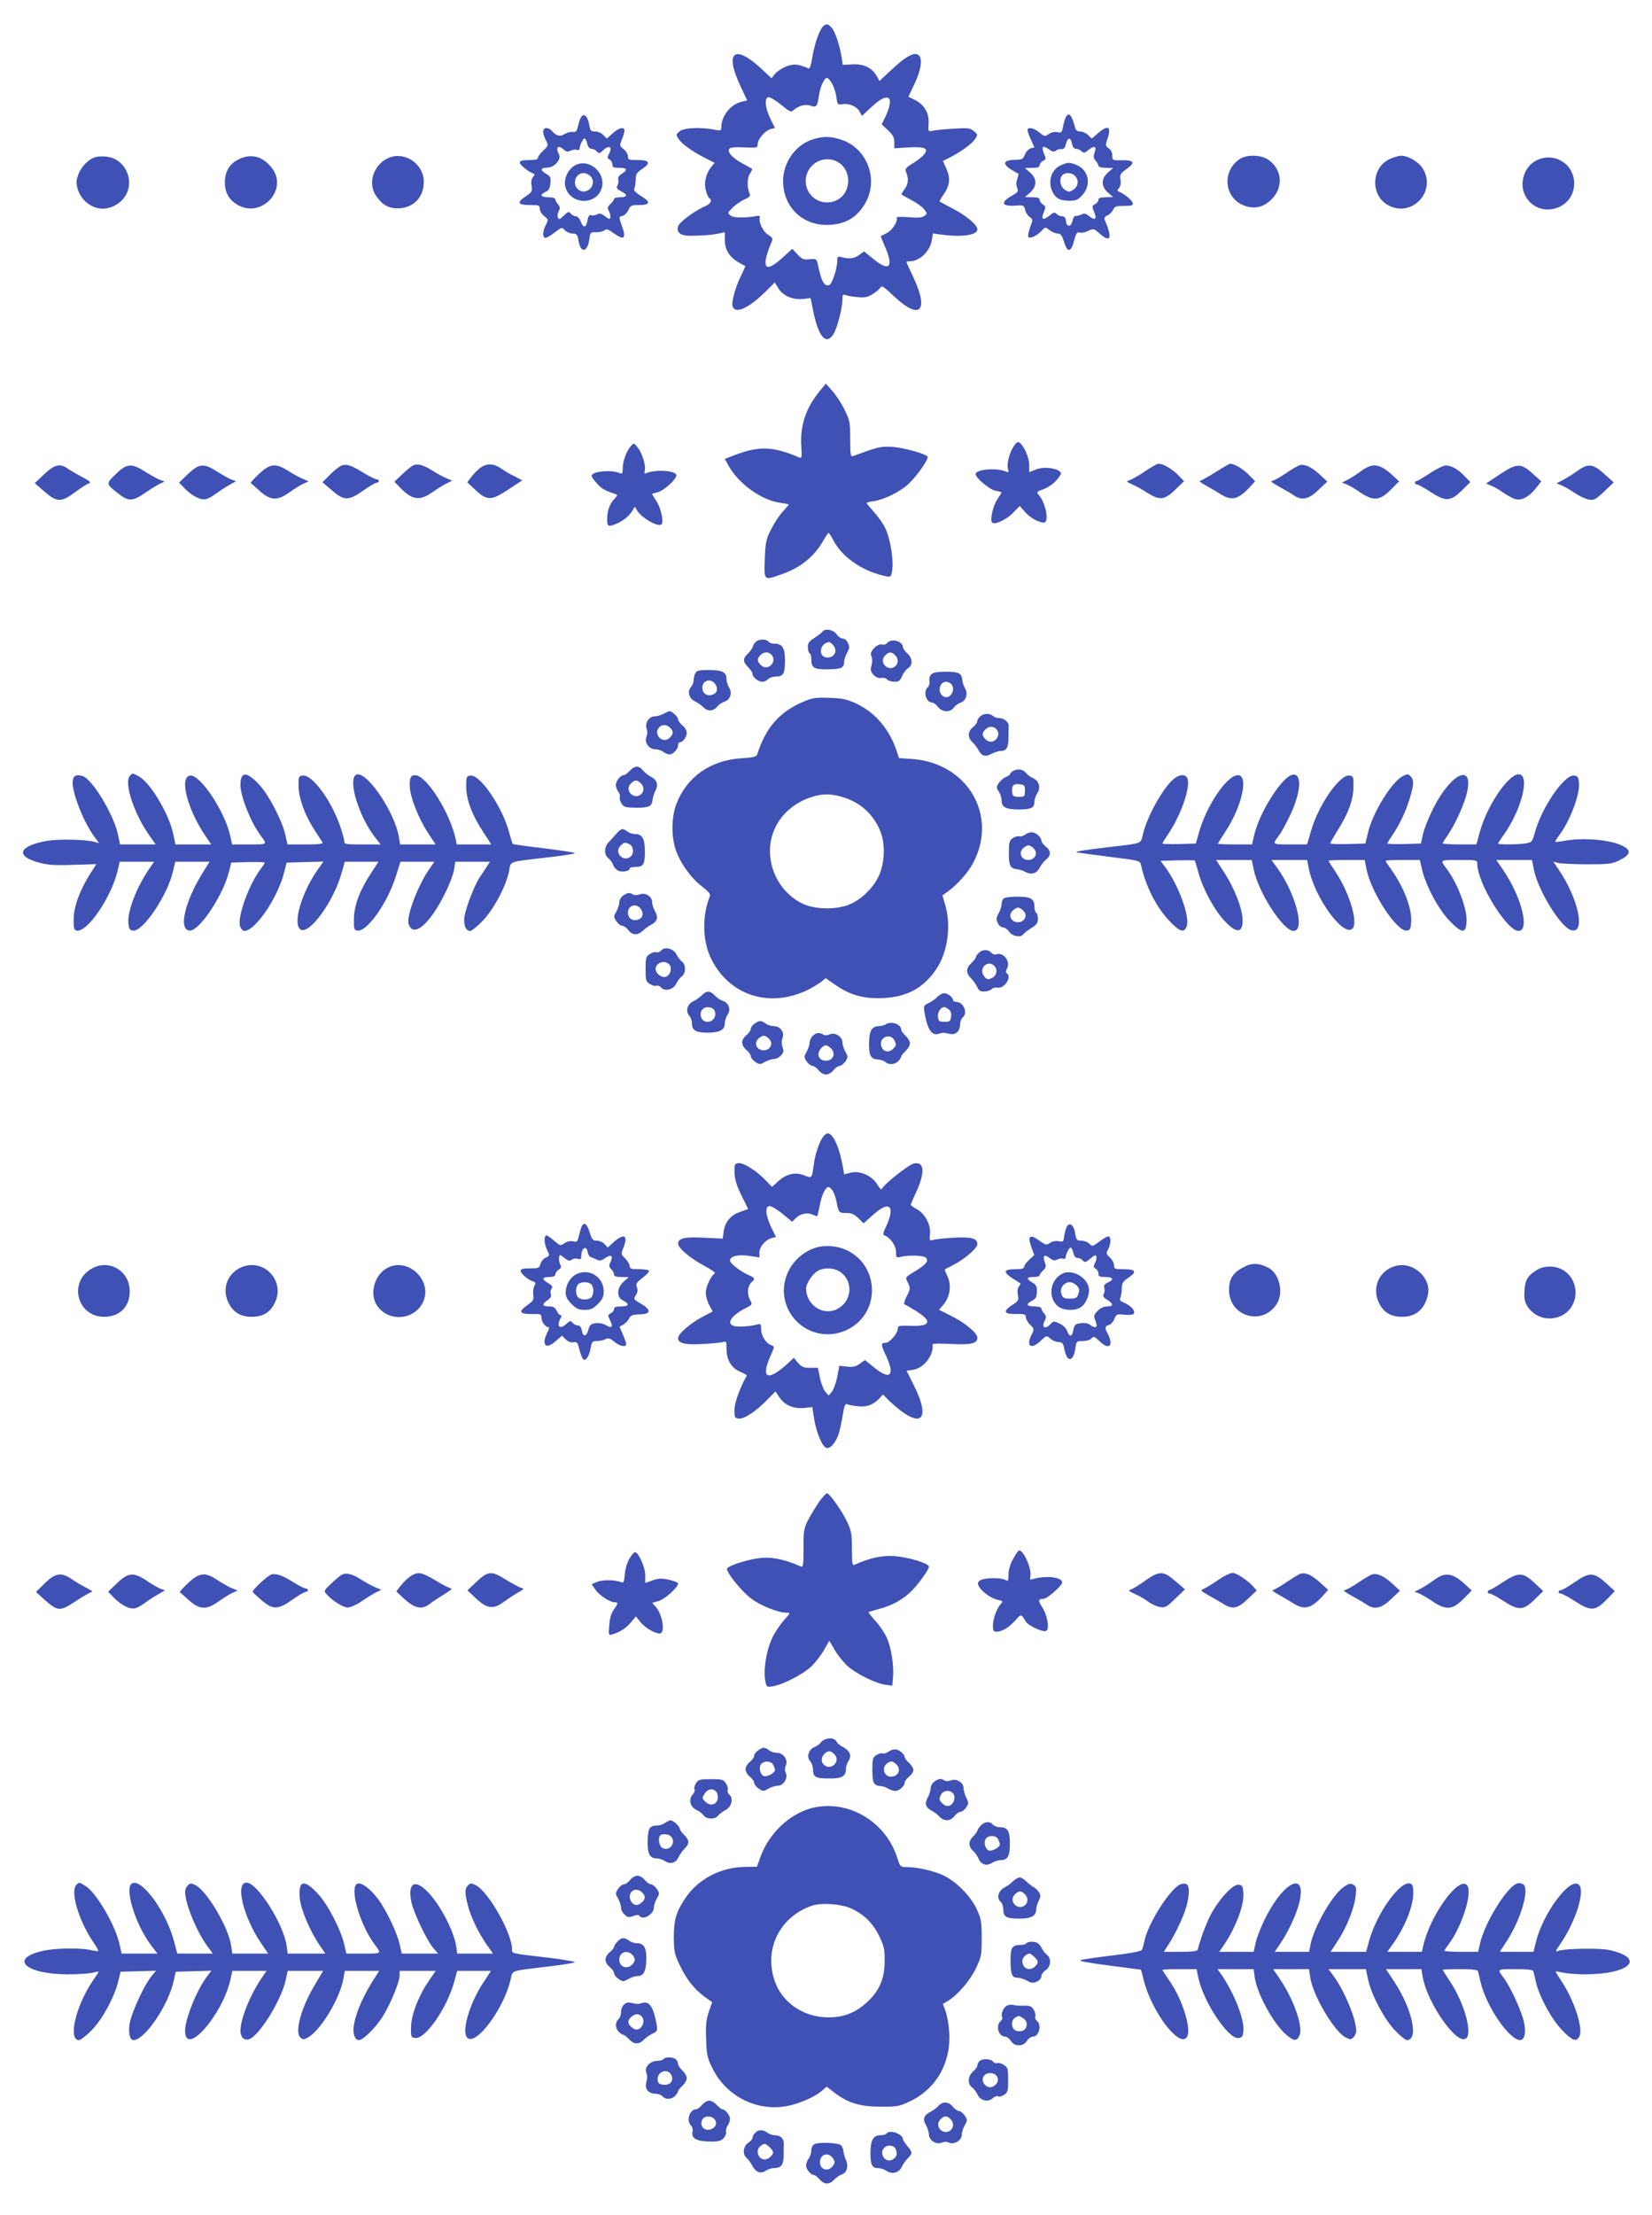 <?xml version="1.0" standalone="no"?>
<!DOCTYPE svg PUBLIC "-//W3C//DTD SVG 20010904//EN"
 "http://www.w3.org/TR/2001/REC-SVG-20010904/DTD/svg10.dtd">
<svg version="1.0" xmlns="http://www.w3.org/2000/svg"
 width="955pt" height="1280pt" viewBox="0 0 955 1280"
 preserveAspectRatio="xMidYMid meet">
<g transform="translate(0,1280) scale(0.1,-0.1)"
fill="#3f51b5" stroke="none">
<path d="M4763 12652 c-22 -14 -53 -99 -66 -177 -6 -43 -16 -73 -22 -71 -60
26 -85 29 -130 12 -24 -10 -54 -29 -65 -43 l-20 -25 -61 57 c-154 142 -211 94
-120 -99 l40 -86 -38 -10 c-60 -16 -111 -83 -111 -144 0 -22 -2 -23 -42 -15
-80 15 -174 11 -199 -10 -22 -18 -22 -19 -6 -44 19 -30 80 -73 155 -111 l53
-27 -21 -26 c-30 -38 -42 -92 -29 -135 5 -21 14 -40 19 -43 19 -12 9 -33 -22
-46 -55 -23 -144 -87 -156 -113 -15 -32 6 -55 51 -58 53 -2 140 3 180 12 l37
8 0 -42 c0 -70 32 -112 118 -153 2 0 -8 -23 -21 -50 -34 -66 -60 -158 -52
-183 15 -48 95 -11 197 91 l47 47 19 -32 c26 -44 82 -69 141 -64 l47 5 16 -79
c31 -148 75 -196 117 -127 22 36 51 150 51 200 0 26 3 30 18 24 9 -4 40 -10
69 -12 42 -4 59 -1 87 17 20 12 40 29 45 38 8 14 20 6 80 -51 148 -140 203
-86 112 108 -23 48 -41 89 -41 91 0 2 9 4 20 4 56 0 116 58 127 122 l6 39 51
-7 c117 -16 206 -3 206 31 0 25 -64 79 -141 119 -41 22 -75 40 -77 41 -2 2 8
19 22 40 37 54 42 94 17 149 l-20 46 42 21 c65 34 126 78 144 106 16 25 16 26
-8 46 -22 17 -34 19 -119 13 -52 -3 -106 -8 -120 -12 -24 -5 -25 -4 -22 43 4
59 -25 109 -80 136 l-37 18 35 73 c40 84 49 152 22 169 -25 17 -75 -11 -155
-87 l-69 -64 -16 29 c-28 48 -74 70 -140 67 l-56 -3 -6 40 c-12 74 -38 153
-58 174 -21 23 -27 25 -45 13z m46 -333 c11 -18 22 -53 26 -79 6 -45 8 -46 36
-42 39 6 83 -14 99 -44 l13 -24 52 49 c102 97 142 67 80 -61 l-18 -37 37 -34
c28 -27 36 -42 36 -69 l0 -35 80 5 c99 6 124 -7 88 -45 -13 -14 -42 -36 -66
-50 -32 -19 -41 -30 -36 -42 18 -41 16 -73 -6 -103 -12 -16 -20 -31 -18 -32 1
-2 27 -16 56 -32 30 -15 63 -39 74 -53 19 -24 19 -26 1 -39 -13 -10 -37 -12
-91 -7 -41 3 -72 2 -69 -2 11 -18 -23 -72 -55 -89 -18 -9 -34 -18 -36 -19 -1
-1 9 -26 22 -56 55 -123 29 -153 -66 -75 l-53 43 -26 -19 c-29 -22 -59 -26
-101 -15 -26 7 -28 5 -28 -21 0 -43 -29 -132 -46 -139 -29 -11 -46 20 -68 127
-5 23 -9 25 -46 22 -35 -4 -44 0 -70 28 l-30 32 -56 -51 c-106 -97 -128 -59
-60 99 4 11 -3 21 -23 33 -29 17 -55 70 -49 98 2 8 -2 13 -8 12 -72 -13 -141
-13 -159 0 -20 15 -20 16 8 45 16 16 46 38 68 48 30 13 38 21 33 33 -16 36
-16 92 1 117 9 14 15 27 13 28 -2 2 -27 16 -57 32 -59 32 -91 68 -73 86 6 6
41 9 86 6 73 -3 76 -2 76 19 0 28 43 79 75 87 l25 6 -25 51 c-31 61 -38 122
-14 127 10 2 43 -18 74 -43 51 -42 58 -45 73 -31 30 26 69 36 99 25 32 -12 38
-4 47 57 6 49 31 104 46 104 6 0 19 -14 29 -31z"/>
<path d="M4700 11995 c-100 -31 -172 -131 -173 -239 -1 -147 105 -255 251
-256 105 0 178 42 227 131 76 140 3 319 -149 364 -60 18 -97 18 -156 0z m139
-129 c86 -45 86 -177 0 -222 -82 -42 -179 15 -181 106 -3 96 97 159 181 116z"/>
<path d="M3362 12127 c-7 -8 -15 -31 -20 -53 -7 -33 -12 -39 -32 -36 -13 1
-34 -5 -47 -13 -25 -17 -48 -10 -73 19 -7 9 -21 16 -31 16 -24 0 -25 -30 -3
-71 15 -29 14 -31 -15 -59 -17 -15 -31 -34 -31 -42 0 -9 -15 -13 -52 -13 -40
0 -53 -4 -53 -15 0 -13 50 -53 78 -63 9 -3 9 -8 -2 -20 -9 -11 -12 -30 -8 -51
5 -31 2 -37 -34 -61 -54 -35 -46 -50 24 -50 52 0 57 -1 57 -22 0 -12 12 -31
26 -42 24 -19 25 -21 10 -50 -18 -34 -21 -67 -7 -75 5 -4 30 9 54 28 44 34 46
34 63 15 9 -10 29 -19 44 -19 24 0 28 -5 34 -39 12 -77 52 -72 63 8 5 38 7 40
39 39 18 -1 40 4 48 11 12 10 22 6 57 -19 56 -40 70 -28 46 39 -21 60 -21 58
3 64 11 3 26 18 33 34 11 25 17 28 61 28 65 0 69 18 12 52 -32 20 -44 32 -39
43 4 8 7 32 8 52 0 31 6 41 35 60 54 36 46 53 -22 53 -53 0 -58 1 -58 22 0 12
-11 30 -25 41 -24 19 -24 21 -10 56 8 19 15 42 15 51 0 25 -33 17 -69 -16
l-33 -30 -20 20 c-10 12 -31 21 -47 21 -25 0 -29 4 -35 39 -7 46 -28 68 -44
48z m33 -157 c4 -20 13 -30 25 -30 9 0 23 -7 30 -15 12 -14 15 -13 35 5 37 35
58 22 34 -22 -9 -17 -8 -23 5 -30 9 -5 16 -18 16 -28 0 -17 7 -20 40 -20 46 0
51 -11 14 -35 -16 -10 -23 -22 -20 -31 3 -9 1 -24 -4 -34 -9 -16 -5 -22 20
-35 40 -21 38 -35 -5 -35 -19 0 -35 -4 -35 -10 0 -5 -9 -18 -21 -29 -17 -16
-19 -23 -9 -41 6 -11 10 -28 8 -36 -2 -13 -7 -12 -30 6 -22 16 -32 19 -47 11
-11 -6 -26 -8 -34 -5 -10 4 -16 -5 -21 -30 -8 -44 -24 -46 -39 -6 -6 17 -19
30 -28 30 -9 0 -22 7 -29 15 -12 14 -16 13 -41 -11 -24 -23 -29 -25 -34 -11
-4 8 -1 25 5 37 9 17 8 25 -4 39 -9 10 -16 23 -16 29 0 7 -16 12 -40 12 -45 0
-52 15 -16 31 18 9 25 21 28 49 3 33 0 41 -24 55 -37 22 -35 35 5 36 42 0 84
48 68 78 -22 41 -4 56 30 25 13 -12 22 -13 37 -5 12 6 28 8 36 5 9 -3 16 -1
16 4 0 20 20 62 29 62 5 0 12 -13 16 -30z"/>
<path d="M3345 11853 c-54 -14 -93 -85 -75 -139 33 -100 181 -100 209 1 22 78
-56 158 -134 138z m70 -73 c37 -41 -14 -107 -64 -81 -47 26 -30 101 24 101 12
0 30 -9 40 -20z"/>
<path d="M6161 12122 c-5 -9 -12 -34 -16 -55 -6 -33 -10 -36 -31 -31 -15 4
-34 0 -50 -10 -24 -16 -26 -16 -55 8 -32 27 -69 34 -69 14 0 -7 9 -33 20 -56
l20 -44 -21 -5 c-12 -3 -27 -19 -34 -36 -11 -28 -17 -30 -61 -31 -64 -1 -71
-24 -17 -57 21 -12 39 -23 41 -24 1 -1 -2 -14 -7 -29 -7 -16 -7 -35 -1 -51 8
-22 5 -26 -30 -46 -70 -39 -59 -64 25 -57 42 3 45 1 51 -24 3 -16 15 -34 26
-42 20 -14 20 -16 3 -59 -9 -25 -14 -50 -10 -56 8 -13 51 7 79 38 19 20 19 20
44 1 13 -11 35 -20 47 -20 17 0 24 -10 36 -47 19 -65 40 -63 58 5 12 45 17 53
34 48 11 -3 33 2 49 10 28 14 31 14 64 -15 65 -58 76 -28 30 79 -4 10 1 19 16
25 13 6 27 20 33 33 8 19 17 22 63 22 45 0 53 3 50 17 -3 16 -53 56 -81 66 -9
3 -9 8 2 20 8 11 12 30 8 50 -4 28 0 35 35 60 53 37 45 52 -26 51 -55 -1 -56
-1 -56 27 0 17 -8 34 -21 42 -19 14 -20 17 -6 58 23 69 1 79 -57 28 l-35 -30
-20 20 c-12 12 -32 21 -45 21 -17 0 -27 7 -31 23 -21 76 -36 92 -54 59z m36
-152 c4 -20 11 -30 24 -30 9 0 24 -6 31 -14 12 -11 18 -11 37 5 37 30 52 25
39 -11 -8 -25 -7 -34 6 -49 9 -10 16 -23 16 -29 0 -7 17 -12 43 -12 l42 -1
-29 -25 c-41 -36 -42 -80 -2 -116 l31 -27 -42 -1 c-31 0 -43 -4 -43 -15 0 -8
-9 -19 -19 -25 -19 -9 -19 -13 -6 -45 18 -42 6 -52 -29 -24 -20 16 -30 18 -45
9 -11 -5 -26 -9 -33 -8 -6 2 -14 -10 -18 -27 -7 -38 -34 -40 -38 -2 -2 19 -9
27 -22 27 -11 0 -25 6 -32 14 -11 11 -17 10 -41 -10 -37 -31 -51 -22 -33 20
12 30 12 34 -5 44 -11 7 -19 19 -19 27 0 11 -12 15 -42 15 l-43 1 29 25 c41
36 42 80 2 116 l-31 27 43 1 c30 0 42 4 42 15 0 8 9 19 19 25 19 9 19 13 5 45
-16 40 -5 47 34 19 18 -12 26 -13 37 -4 7 6 21 10 31 8 12 -2 20 6 26 30 11
40 27 41 35 2z"/>
<path d="M6133 11845 c-56 -24 -78 -96 -48 -155 20 -38 43 -50 98 -50 39 0 49
5 76 35 51 58 34 142 -34 171 -42 17 -51 17 -92 -1z m81 -61 c24 -24 20 -61
-9 -80 -23 -15 -27 -15 -50 0 -27 18 -34 63 -13 84 17 17 54 15 72 -4z"/>
<path d="M555 11893 c-40 -10 -83 -53 -101 -98 -14 -39 -15 -52 -5 -87 16 -53
56 -93 109 -109 55 -16 121 8 159 58 69 90 9 228 -103 238 -21 2 -48 1 -59 -2z"/>
<path d="M1383 11881 c-55 -26 -83 -71 -83 -135 0 -64 28 -108 85 -136 132
-64 274 91 193 210 -51 74 -121 96 -195 61z"/>
<path d="M2250 11889 c-88 -35 -127 -146 -77 -219 36 -53 71 -74 125 -74 91 0
152 63 152 154 0 101 -108 176 -200 139z"/>
<path d="M7167 11881 c-103 -68 -92 -220 20 -267 47 -20 95 -17 133 9 100 67
105 190 10 255 -42 28 -122 30 -163 3z"/>
<path d="M8034 11881 c-104 -47 -114 -202 -16 -263 133 -82 287 66 210 203
-23 41 -85 79 -129 79 -13 0 -42 -9 -65 -19z"/>
<path d="M8882 11873 c-70 -34 -102 -132 -65 -203 72 -139 283 -87 283 70 0
113 -115 184 -218 133z"/>
<path d="M4738 10539 c-79 -96 -113 -198 -106 -315 4 -66 3 -74 -11 -68 -153
65 -231 68 -374 14 l-57 -22 22 -40 c60 -106 191 -200 301 -214 26 -4 47 -8
47 -10 0 -1 -16 -20 -35 -41 -20 -21 -50 -67 -68 -103 -29 -58 -32 -75 -36
-172 -4 -125 -6 -123 94 -88 112 38 192 103 246 198 13 23 26 42 29 42 3 0 16
-20 29 -45 47 -89 154 -167 273 -198 55 -14 56 -14 62 7 16 58 -3 192 -36 263
-11 24 -40 66 -64 92 -24 27 -44 51 -44 54 0 3 19 8 43 11 63 10 156 57 204
104 51 50 115 144 105 154 -17 17 -132 49 -197 55 -60 4 -81 1 -145 -21 -41
-15 -82 -29 -90 -32 -13 -4 -15 11 -15 98 0 97 -2 108 -32 169 -18 37 -50 86
-71 109 l-38 43 -36 -44z"/>
<path d="M5862 10223 c-26 -37 -43 -100 -35 -132 5 -21 4 -23 -13 -16 -52 23
-174 13 -174 -15 0 -22 80 -89 114 -96 20 -3 36 -8 36 -10 0 -2 -11 -19 -24
-39 -25 -36 -43 -115 -32 -133 11 -19 80 12 121 53 l40 41 30 -34 c29 -34 79
-62 110 -62 32 0 10 116 -31 161 -13 15 -10 18 31 33 26 10 58 33 75 54 27 34
29 38 14 49 -29 21 -97 26 -137 9 l-37 -15 0 40 c0 41 -27 106 -53 128 -12 10
-19 7 -35 -16z"/>
<path d="M3648 10223 c-26 -28 -48 -88 -48 -129 0 -31 -3 -35 -17 -28 -49 21
-163 10 -163 -16 0 -5 13 -25 30 -43 27 -31 46 -42 104 -61 18 -6 18 -7 -2
-29 -28 -29 -42 -70 -42 -118 0 -45 7 -47 66 -20 36 17 73 51 88 84 4 9 8 8
13 -3 20 -47 133 -114 149 -88 11 18 -7 97 -32 133 -13 20 -24 38 -24 40 0 2
14 6 31 10 35 8 109 74 109 98 0 27 -119 36 -172 13 -13 -6 -15 -3 -11 13 8
30 -14 102 -41 135 -21 27 -22 27 -38 9z"/>
<path d="M1982 10112 c-12 -2 -44 -25 -70 -51 l-48 -48 54 -46 c70 -62 97 -62
182 -2 35 25 70 45 77 45 7 0 13 5 13 10 0 6 -6 10 -13 10 -7 0 -40 16 -73 36
-71 43 -92 51 -122 46z"/>
<path d="M2385 10109 c-11 -7 -39 -30 -62 -52 l-43 -41 33 -34 c68 -71 112
-78 183 -29 27 19 64 42 83 52 l35 17 -35 15 c-19 8 -54 27 -79 43 -55 35 -89
43 -115 29z"/>
<path d="M2785 10102 c-17 -10 -42 -35 -57 -54 l-27 -35 37 -35 c77 -74 99
-74 202 -6 l79 52 -46 24 c-26 12 -59 32 -74 43 -41 29 -79 33 -114 11z"/>
<path d="M6619 10076 c-35 -24 -75 -46 -88 -51 -22 -7 -22 -8 15 -25 22 -9 61
-31 88 -49 71 -44 97 -41 159 18 l52 50 -34 35 c-35 36 -87 66 -114 66 -8 0
-43 -20 -78 -44z"/>
<path d="M7025 10070 c-44 -27 -84 -50 -90 -50 -5 0 13 -13 40 -28 28 -16 66
-38 85 -50 59 -37 98 -28 161 39 l35 38 -40 40 c-36 35 -81 61 -105 61 -4 0
-42 -22 -86 -50z"/>
<path d="M7515 10112 c-10 -2 -48 -24 -83 -48 -35 -24 -72 -44 -81 -44 -9 0
11 -15 44 -33 33 -18 71 -40 85 -50 45 -31 86 -23 142 32 l51 48 -42 39 c-48
44 -87 63 -116 56z"/>
<path d="M255 10059 l-54 -51 49 -43 c79 -70 102 -71 189 -6 30 23 63 43 74
47 16 5 9 12 -39 38 -33 17 -70 39 -84 49 -43 30 -76 22 -135 -34z"/>
<path d="M669 10060 c-57 -56 -57 -56 12 -110 62 -50 85 -49 163 5 38 26 78
50 90 54 20 8 20 8 -4 16 -14 4 -52 25 -86 46 -84 54 -110 52 -175 -11z"/>
<path d="M1087 10061 l-52 -50 34 -35 c43 -44 94 -69 124 -60 12 3 37 17 55
31 18 13 51 35 74 48 l42 24 -27 10 c-15 6 -52 27 -82 46 -77 49 -104 47 -168
-14z"/>
<path d="M1497 10061 c-29 -27 -50 -51 -47 -53 3 -2 26 -22 52 -46 63 -56 102
-57 173 -6 28 20 63 42 80 49 l29 13 -34 15 c-19 8 -57 28 -84 46 -73 46 -105
42 -169 -18z"/>
<path d="M7869 10078 c-24 -18 -59 -40 -78 -50 l-34 -17 27 -10 c14 -6 50 -26
78 -46 78 -52 114 -49 177 14 l49 49 -31 29 c-79 74 -120 81 -188 31z"/>
<path d="M8266 10065 c-38 -25 -73 -45 -77 -45 -5 0 -9 -4 -9 -10 0 -5 5 -10
12 -10 6 0 41 -19 76 -42 89 -58 117 -57 182 7 l50 49 -33 34 c-38 40 -77 62
-109 62 -13 0 -55 -20 -92 -45z"/>
<path d="M8668 10057 l-77 -51 29 -13 c17 -6 50 -25 73 -42 24 -16 55 -33 69
-36 35 -9 79 15 117 64 l31 39 -51 46 c-68 61 -91 60 -191 -7z"/>
<path d="M9121 10080 c-23 -17 -60 -40 -82 -52 l-41 -21 31 -13 c17 -7 51 -27
76 -44 25 -17 61 -34 80 -37 30 -5 39 0 89 47 l55 52 -55 49 c-65 59 -93 62
-153 19z"/>
<path d="M4755 9150 c-4 -6 -24 -22 -46 -36 -31 -19 -39 -30 -39 -54 0 -16 5
-32 10 -35 6 -3 10 -17 10 -31 0 -54 14 -63 93 -62 79 0 97 8 97 43 0 13 8 37
17 53 14 25 15 35 5 56 -6 15 -20 26 -31 26 -10 0 -26 11 -35 25 -17 26 -68
35 -81 15z m59 -76 c31 -31 13 -74 -31 -74 -55 0 -47 83 9 89 4 1 14 -6 22
-15z"/>
<path d="M4383 9099 c-12 -4 -25 -18 -29 -31 -4 -13 -17 -33 -30 -45 -31 -28
-30 -48 1 -79 14 -14 25 -31 25 -38 0 -19 33 -46 57 -46 11 0 26 7 33 15 7 8
27 15 46 15 42 0 52 17 52 95 0 69 -16 95 -59 95 -15 0 -30 4 -33 9 -9 14 -40
19 -63 10z m75 -81 c39 -39 -17 -100 -58 -63 -24 22 -25 38 -4 59 18 19 45 21
62 4z"/>
<path d="M5130 9085 c-7 -9 -21 -13 -31 -10 -26 8 -74 -40 -63 -63 8 -20 8
-40 -1 -69 -9 -28 28 -67 59 -61 12 3 28 -1 34 -9 7 -7 26 -13 43 -13 24 0 33
6 44 33 7 17 23 38 34 45 29 17 27 58 -4 86 -14 13 -25 28 -25 34 0 36 -66 55
-90 27z m44 -71 c19 -18 21 -45 4 -62 -39 -39 -100 17 -63 58 22 24 38 25 59
4z"/>
<path d="M4020 8910 c-6 -10 -10 -29 -10 -41 0 -12 -7 -30 -16 -40 -22 -25
-11 -66 23 -82 15 -7 37 -22 50 -35 26 -26 57 -23 83 8 8 10 25 21 38 25 33
10 47 51 27 81 -8 13 -15 34 -15 48 0 41 -22 53 -99 54 -59 0 -73 -3 -81 -18z
m115 -64 c19 -29 10 -54 -21 -62 -30 -8 -54 11 -54 42 0 43 51 57 75 20z"/>
<path d="M5384 8903 c-9 -9 -14 -26 -11 -40 2 -12 -2 -28 -9 -34 -29 -24 -11
-89 24 -89 8 0 23 -11 34 -25 24 -31 71 -34 91 -5 7 10 25 24 40 29 32 12 44
50 26 83 -8 12 -14 33 -16 46 -4 42 -19 50 -94 50 -50 0 -74 -4 -85 -15z m116
-57 c28 -35 -11 -93 -47 -70 -36 22 -23 84 17 84 10 0 23 -7 30 -14z"/>
<path d="M4647 8746 c-139 -58 -221 -151 -270 -307 -4 -13 -24 -17 -89 -21
-181 -11 -319 -108 -379 -267 -26 -69 -29 -174 -6 -252 23 -77 89 -172 154
-221 39 -30 52 -46 47 -57 -45 -110 -44 -253 4 -355 103 -219 343 -297 567
-184 28 14 61 35 74 45 l24 20 55 -38 c85 -60 165 -82 276 -77 138 6 233 57
307 165 67 97 89 252 53 374 l-16 54 33 24 c55 41 113 106 142 159 151 277
-30 586 -355 606 l-71 5 -16 48 c-41 120 -123 216 -229 266 -57 26 -81 32
-157 34 -78 3 -98 0 -148 -21z m223 -552 c105 -31 183 -103 221 -203 28 -74
23 -183 -12 -256 -33 -70 -106 -139 -176 -165 -78 -29 -196 -25 -265 8 -105
52 -176 158 -186 277 -12 151 80 284 231 336 65 23 118 24 187 3z"/>
<path d="M3836 8675 c-15 -8 -39 -15 -52 -15 -32 0 -57 -39 -46 -71 6 -15 5
-33 -1 -46 -14 -32 14 -73 51 -73 15 0 36 -7 46 -15 11 -8 27 -15 36 -15 21 0
50 31 50 53 0 9 4 17 9 17 18 0 41 31 41 55 0 13 -11 32 -25 43 -14 11 -25 27
-25 35 0 14 -35 47 -50 47 -3 0 -18 -7 -34 -15z m38 -81 c21 -21 20 -37 -4
-59 -41 -37 -97 24 -58 63 17 17 44 15 62 -4z"/>
<path d="M5672 8664 c-12 -8 -22 -22 -22 -31 0 -8 -11 -24 -25 -35 -31 -24
-32 -60 -4 -87 12 -11 27 -30 33 -42 19 -38 42 -46 77 -26 17 9 41 17 54 17
33 0 45 21 45 76 0 27 0 58 1 69 0 23 -27 45 -56 45 -12 0 -25 4 -30 9 -20 18
-51 21 -73 5z m86 -76 c39 -39 -17 -100 -58 -63 -24 22 -25 38 -4 59 18 19 45
21 62 4z"/>
<path d="M3640 8345 c-13 -14 -29 -25 -35 -25 -18 0 -45 -34 -45 -56 0 -11 6
-29 14 -39 8 -11 12 -25 9 -32 -3 -7 2 -24 10 -37 14 -21 23 -23 86 -24 75 0
90 8 94 50 2 13 8 33 15 46 19 34 11 64 -23 82 -16 8 -38 25 -48 38 -24 29
-48 28 -77 -3z m64 -71 c19 -18 21 -45 4 -62 -39 -39 -100 17 -63 58 22 24 38
25 59 4z"/>
<path d="M5862 8347 c-12 -6 -22 -14 -22 -19 0 -5 -11 -13 -24 -18 -14 -5 -32
-21 -42 -35 -15 -23 -15 -27 0 -50 9 -13 16 -35 16 -49 0 -41 22 -53 97 -54
75 0 93 9 93 45 0 13 7 35 16 48 22 33 11 72 -24 88 -15 6 -32 19 -39 28 -17
22 -43 28 -71 16z m63 -117 c0 -33 -2 -35 -35 -35 -29 0 -36 4 -38 23 -6 40 5
54 40 50 30 -3 33 -6 33 -38z"/>
<path d="M752 8318 c-38 -38 22 -221 114 -350 l34 -48 -103 0 -103 0 -12 56
c-25 119 -151 326 -207 340 -39 10 -55 -2 -55 -39 0 -70 67 -235 128 -316 l25
-34 -24 7 c-51 15 -207 18 -275 7 -166 -29 -189 -88 -49 -126 51 -14 91 -17
198 -13 l134 4 -34 -53 c-61 -96 -96 -190 -97 -263 -1 -54 2 -65 17 -68 61
-12 200 191 237 346 l12 52 99 0 100 0 -29 -42 c-72 -105 -125 -242 -120 -310
3 -37 7 -43 27 -46 57 -8 201 206 232 346 l12 52 100 0 99 0 -14 -22 c-77
-118 -120 -215 -133 -298 -8 -55 10 -86 43 -76 61 20 183 209 215 336 l14 55
97 3 c53 1 96 0 96 -3 0 -4 -11 -21 -24 -38 -71 -95 -138 -287 -117 -334 6
-13 16 -23 23 -23 64 0 194 192 231 340 l14 55 107 3 106 3 -34 -48 c-91 -129
-144 -307 -101 -343 48 -40 194 157 241 329 l17 61 98 0 97 0 -43 -66 c-65
-98 -98 -186 -99 -264 -1 -60 1 -65 21 -68 54 -8 173 160 220 310 l28 88 98 0
98 0 -31 -45 c-59 -86 -120 -238 -120 -302 0 -12 7 -29 16 -37 37 -37 119 46
194 196 27 53 52 118 55 143 l7 45 100 0 100 0 -17 -27 c-10 -16 -29 -44 -42
-63 -29 -44 -79 -171 -88 -227 -7 -47 7 -83 33 -83 9 0 42 27 73 59 64 68 133
197 151 283 14 65 -16 55 241 85 81 9 144 20 140 23 -5 4 -86 16 -181 28 -95
11 -175 22 -178 25 -2 2 -11 31 -20 63 -37 147 -169 340 -225 332 -22 -3 -24
-7 -24 -63 0 -76 33 -163 97 -261 l48 -74 -100 0 -100 0 -5 28 c-34 157 -170
372 -235 372 -26 0 -33 -16 -31 -67 2 -60 51 -184 105 -266 l44 -67 -103 0
-102 0 -7 42 c-25 152 -199 401 -251 358 -42 -35 20 -237 110 -355 l35 -45
-105 0 c-97 0 -105 1 -105 19 0 11 -12 53 -26 93 -54 150 -160 292 -214 286
-24 -3 -25 -6 -24 -63 1 -70 36 -165 93 -253 20 -31 40 -63 45 -69 5 -10 -16
-13 -98 -13 l-104 0 -12 53 c-16 77 -92 226 -146 286 -75 84 -114 86 -114 6 0
-67 58 -213 114 -290 43 -57 45 -55 -62 -55 l-100 0 -12 53 c-32 141 -174 353
-231 345 -65 -9 -15 -198 92 -354 l30 -44 -104 0 -103 0 -12 58 c-24 118 -134
302 -202 337 -35 18 -33 18 -48 3z"/>
<path d="M7464 8320 c-63 -24 -186 -223 -214 -347 l-12 -53 -99 0 c-54 0 -99
2 -99 4 0 1 20 33 44 70 96 146 136 326 72 326 -63 0 -183 -177 -226 -335
l-17 -60 -96 -3 c-54 -1 -97 0 -97 3 0 4 14 26 30 50 73 106 130 264 116 321
-8 31 -43 32 -80 3 -59 -47 -154 -215 -178 -317 -15 -61 1 -54 -193 -77 -145
-17 -198 -26 -193 -30 2 -2 85 -13 186 -26 180 -22 183 -23 188 -48 27 -123
90 -246 164 -323 61 -64 85 -71 100 -32 21 53 -48 242 -125 344 l-26 35 97 3
c53 1 98 1 100 -1 3 -2 11 -31 20 -63 22 -88 88 -213 144 -276 76 -86 117 -85
113 1 -3 65 -47 178 -106 269 l-47 72 103 0 103 0 12 -57 c28 -134 171 -353
230 -353 68 0 13 214 -93 362 l-35 48 103 0 103 0 11 -54 c35 -166 197 -389
250 -344 37 31 -14 206 -97 330 -22 33 -40 62 -40 64 0 2 47 4 104 4 l105 0
11 -56 c29 -137 176 -360 233 -352 19 3 22 10 25 51 5 75 -42 198 -114 300
-19 26 -34 49 -34 52 0 3 45 5 99 5 l99 0 12 -52 c21 -95 96 -234 160 -300 72
-74 94 -75 98 -5 5 71 -50 217 -112 302 -43 57 -46 55 68 55 104 0 106 0 106
-23 0 -109 171 -387 238 -387 66 0 20 189 -83 344 l-45 66 103 0 103 0 12 -60
c25 -118 153 -326 213 -345 88 -28 46 180 -73 353 l-29 43 28 -8 c15 -4 91 -8
168 -8 129 0 144 2 190 25 62 31 66 57 14 82 -71 36 -233 49 -339 28 -25 -4
-47 -7 -49 -5 -1 2 8 19 22 37 62 83 120 233 115 300 -3 38 -6 43 -29 46 -55
6 -184 -180 -225 -325 -16 -58 -18 -61 -53 -67 -44 -7 -161 -8 -161 -1 0 3 15
26 34 52 91 129 144 307 101 343 -50 41 -197 -162 -242 -334 l-18 -66 -97 0
c-54 0 -98 3 -98 6 0 3 14 26 31 50 41 60 94 176 109 242 41 177 -94 113 -196
-93 -26 -51 -52 -117 -58 -146 l-12 -54 -97 -3 c-53 -1 -97 0 -97 3 0 4 13 25
29 48 42 62 76 133 100 211 25 81 26 109 5 130 -14 14 -18 14 -44 1 -66 -34
-177 -215 -203 -332 l-14 -58 -101 -3 c-56 -1 -102 0 -102 4 0 4 18 35 39 69
65 102 94 181 95 255 1 61 0 65 -23 68 -55 8 -179 -169 -222 -320 l-23 -78
-98 0 c-107 0 -105 -2 -61 56 12 17 41 70 64 119 64 137 66 249 3 225z"/>
<path d="M3564 7983 c-13 -16 -34 -38 -45 -50 -27 -28 -28 -72 -2 -93 11 -9
24 -26 27 -38 4 -12 16 -27 28 -33 22 -12 68 -4 68 11 0 6 15 10 34 10 46 0
54 14 54 90 0 73 -15 100 -57 100 -14 0 -35 7 -45 15 -27 20 -33 19 -62 -12z
m77 -63 c21 -12 25 -50 7 -68 -39 -39 -100 17 -63 58 21 23 29 24 56 10z"/>
<path d="M5925 7976 c-11 -8 -25 -12 -32 -9 -7 3 -24 -2 -37 -10 -21 -14 -23
-23 -24 -86 0 -75 8 -90 50 -95 13 -1 33 -8 46 -15 34 -18 64 -10 82 24 8 16
25 38 38 48 29 24 28 51 -3 75 -14 11 -25 26 -25 34 0 21 -33 48 -56 48 -11 0
-29 -6 -39 -14z m63 -100 c5 -23 -16 -46 -42 -46 -46 0 -62 48 -24 74 19 13
25 14 43 2 11 -7 21 -21 23 -30z"/>
<path d="M3602 7624 c-12 -8 -22 -26 -22 -39 0 -13 -8 -37 -17 -53 -16 -28
-16 -31 0 -56 10 -14 25 -26 33 -26 9 0 25 -11 36 -25 24 -31 54 -32 84 -4 13
12 33 27 45 33 38 19 46 42 27 77 -10 17 -18 41 -18 55 0 33 -39 58 -72 45
-15 -5 -30 -6 -39 0 -20 12 -31 11 -57 -7z m103 -78 c19 -29 10 -54 -21 -62
-30 -8 -54 11 -54 42 0 43 51 57 75 20z"/>
<path d="M5801 7607 c-6 -6 -11 -21 -11 -33 0 -12 -8 -36 -17 -52 -14 -25 -15
-35 -5 -56 6 -15 20 -26 31 -26 10 0 26 -11 35 -25 17 -26 68 -35 81 -15 4 6
24 22 46 36 31 19 39 30 39 54 0 16 -4 32 -10 35 -5 3 -10 19 -10 35 0 46 -21
58 -99 58 -38 0 -74 -5 -80 -11z m127 -91 c5 -23 -16 -46 -42 -46 -46 0 -62
48 -24 74 19 13 25 14 43 2 11 -7 21 -21 23 -30z"/>
<path d="M3821 7306 c-7 -8 -19 -12 -27 -9 -8 3 -25 -2 -38 -11 -22 -14 -24
-22 -24 -86 0 -64 2 -72 24 -86 13 -9 30 -14 38 -11 8 3 20 -1 27 -9 21 -26
72 -14 88 21 8 17 23 36 33 43 23 17 24 67 1 84 -10 7 -25 27 -33 43 -18 35
-68 46 -89 21z m49 -81 c17 -20 5 -62 -21 -70 -24 -8 -59 19 -59 45 0 37 55
55 80 25z"/>
<path d="M5657 7292 c-10 -10 -17 -22 -17 -27 0 -4 -11 -18 -25 -31 -31 -29
-32 -58 -2 -87 12 -12 28 -34 35 -49 9 -22 18 -28 41 -28 17 0 36 6 43 13 6 8
22 12 34 9 40 -7 86 63 54 83 -7 4 -6 13 1 27 23 42 -21 99 -64 82 -8 -3 -20
2 -27 11 -17 20 -53 19 -73 -3z m91 -74 c21 -21 14 -57 -14 -70 -23 -11 -29
-10 -45 10 -35 44 20 99 59 60z"/>
<path d="M4057 7048 c-13 -13 -35 -28 -50 -35 -34 -16 -45 -57 -23 -82 9 -10
16 -29 16 -44 0 -42 22 -55 92 -55 70 1 98 16 98 55 0 13 7 35 16 49 21 31 7
68 -28 80 -13 4 -33 17 -45 30 -28 30 -48 30 -76 2z m73 -87 c20 -39 -22 -82
-60 -61 -22 12 -27 49 -8 68 18 18 56 14 68 -7z"/>
<path d="M5417 7037 c-12 -12 -35 -28 -51 -35 -24 -11 -27 -17 -23 -45 17
-104 42 -144 82 -132 24 8 32 8 66 0 33 -8 59 16 59 54 0 16 7 34 15 41 32 26
5 90 -38 90 -9 0 -17 4 -17 9 0 17 -31 41 -51 41 -11 0 -30 -10 -42 -23z m67
-70 c12 -9 17 -23 14 -42 -3 -27 -7 -30 -38 -30 -31 0 -35 3 -38 30 -3 26 17
55 38 55 3 0 14 -6 24 -13z"/>
<path d="M4362 6884 c-12 -8 -22 -22 -22 -31 0 -8 -11 -24 -25 -35 -14 -11
-25 -30 -25 -43 0 -13 11 -32 25 -43 14 -11 25 -27 25 -36 0 -8 12 -23 26 -33
25 -16 28 -16 56 0 16 9 40 17 52 17 13 0 31 9 41 21 15 16 17 25 9 47 -6 18
-7 36 0 54 12 34 -14 68 -53 68 -14 0 -35 7 -45 15 -25 19 -36 19 -64 -1z m96
-108 c5 -23 -16 -46 -42 -46 -46 0 -62 48 -24 74 19 13 25 14 43 2 11 -7 21
-21 23 -30z"/>
<path d="M5120 6880 c-8 -5 -24 -10 -36 -10 -43 0 -58 -23 -60 -93 -2 -76 9
-98 52 -100 16 -1 35 -8 42 -14 19 -19 56 -16 75 5 10 10 17 22 17 27 0 4 11
18 25 31 14 13 25 32 25 44 0 12 -11 31 -25 44 -14 13 -25 28 -25 34 0 33 -57
53 -90 32z m52 -95 c10 -22 9 -29 -9 -46 -26 -26 -60 -18 -69 17 -13 52 56 77
78 29z"/>
<path d="M4697 6812 c-10 -10 -17 -28 -17 -39 0 -12 -8 -35 -17 -51 -16 -28
-16 -31 0 -56 10 -14 25 -26 33 -26 9 0 25 -11 36 -25 11 -14 30 -25 43 -25
13 0 32 11 43 25 11 14 27 25 36 25 8 0 23 12 33 26 16 25 16 28 0 56 -9 16
-17 40 -17 54 0 33 -43 60 -74 46 -14 -6 -28 -7 -37 -1 -22 14 -44 11 -62 -9z
m105 -69 c32 -29 16 -73 -27 -73 -43 0 -58 39 -28 72 20 22 31 23 55 1z"/>
<path d="M4756 6227 c-22 -33 -44 -98 -51 -154 -12 -85 -10 -83 -55 -66 -52
21 -102 10 -149 -32 l-38 -34 -39 40 c-53 55 -128 101 -156 97 -21 -3 -23 -8
-22 -55 1 -38 12 -73 40 -131 l39 -79 -47 -17 c-55 -19 -88 -59 -95 -116 l-5
-38 -107 5 c-112 6 -151 -3 -151 -34 0 -26 70 -85 149 -127 40 -21 69 -41 63
-45 -22 -14 -52 -78 -52 -111 0 -19 9 -52 20 -72 l20 -37 -62 -33 c-70 -37
-138 -97 -138 -121 0 -31 39 -40 144 -34 56 3 109 8 119 12 15 6 17 1 17 -41
0 -64 29 -111 80 -132 22 -10 38 -19 37 -22 -37 -64 -70 -153 -71 -195 -1 -46
1 -50 24 -53 32 -4 98 40 164 107 l49 50 21 -32 c32 -47 80 -69 141 -64 l51 5
10 -66 c13 -79 46 -160 70 -169 12 -4 25 2 40 20 26 30 39 70 56 170 9 56 14
67 27 61 9 -3 37 -9 62 -11 50 -6 90 10 123 46 l20 22 35 -35 c180 -171 251
-125 142 92 l-40 80 38 6 c63 10 121 86 112 148 0 4 48 4 107 1 116 -6 152 3
152 36 0 27 -69 85 -151 126 l-71 36 20 22 c45 50 56 121 26 178 -8 17 -14 32
-12 33 2 1 25 13 51 27 64 32 137 96 137 119 0 34 -36 43 -139 37 -53 -3 -106
-9 -118 -13 -20 -5 -21 -3 -17 33 7 52 -29 120 -76 145 -19 10 -35 22 -35 26
1 4 13 34 29 67 55 120 51 184 -11 171 -31 -7 -177 -123 -185 -147 -2 -7 -14
4 -26 25 -30 51 -101 83 -154 69 l-38 -10 -6 36 c-20 117 -57 201 -89 201 -8
0 -21 -10 -29 -23z m58 -309 c8 -13 17 -39 21 -58 13 -69 14 -70 56 -70 32 0
47 -7 71 -30 l30 -30 38 34 c56 51 88 69 106 62 21 -8 15 -55 -15 -117 -16
-33 -18 -45 -9 -48 33 -11 68 -60 68 -95 0 -34 2 -36 26 -30 46 12 132 9 146
-4 19 -19 1 -41 -64 -80 -55 -33 -56 -34 -42 -60 18 -35 18 -40 -6 -87 -11
-22 -16 -41 -12 -43 5 -1 33 -17 62 -35 102 -62 93 -94 -26 -89 -67 2 -74 0
-74 -17 0 -26 -47 -81 -69 -81 -30 0 -30 -10 1 -75 53 -114 25 -144 -66 -70
l-56 45 -29 -21 c-24 -17 -39 -21 -74 -17 l-45 5 -12 -64 c-7 -35 -21 -74 -31
-86 l-19 -22 -20 23 c-10 13 -24 49 -30 80 l-12 57 -45 0 c-37 0 -49 5 -70 29
l-24 29 -32 -30 c-118 -109 -162 -92 -103 41 24 53 24 55 6 61 -31 10 -60 55
-60 92 0 28 -3 33 -17 30 -41 -12 -113 -17 -137 -11 -52 13 -20 62 72 108 32
17 32 17 16 47 -17 34 -12 80 12 100 21 17 17 25 -16 39 -47 20 -110 68 -110
85 0 25 47 37 112 27 l58 -9 0 29 c0 33 36 74 72 83 l24 6 -28 57 c-33 69 -37
122 -9 122 11 0 44 -20 75 -45 l55 -46 20 20 c27 27 67 36 98 22 14 -7 27 -10
28 -9 1 2 7 30 14 62 11 60 33 106 51 106 5 0 16 -10 24 -22z"/>
<path d="M4720 5591 c-141 -43 -221 -192 -176 -327 48 -146 212 -216 351 -150
206 97 190 395 -25 471 -45 16 -109 18 -150 6z m130 -137 c85 -51 79 -173 -10
-219 -81 -42 -180 23 -180 118 0 31 39 88 70 104 35 18 87 16 120 -3z"/>
<path d="M3361 5708 c-4 -13 -12 -38 -16 -55 -6 -29 -10 -32 -31 -27 -15 4
-34 0 -50 -10 -24 -17 -26 -16 -60 13 -19 17 -39 31 -44 31 -18 0 -15 -52 6
-91 12 -24 11 -27 -11 -37 -14 -6 -27 -23 -31 -37 -6 -23 -11 -25 -60 -25 -40
0 -54 -4 -54 -14 0 -16 41 -52 71 -61 16 -5 17 -10 8 -27 -6 -11 -9 -35 -6
-52 4 -27 0 -34 -35 -59 -53 -37 -45 -52 26 -51 52 1 56 0 56 -22 0 -23 23
-54 41 -54 5 0 3 -12 -5 -27 -39 -76 -12 -106 47 -53 l36 31 21 -21 c14 -14
30 -20 45 -17 21 3 25 -1 35 -45 7 -26 17 -51 23 -55 15 -9 34 23 42 68 6 35
10 39 37 39 16 0 38 5 49 11 16 8 26 5 50 -15 32 -27 69 -34 69 -13 0 6 -9 32
-20 56 -11 24 -19 44 -18 45 23 8 45 28 55 46 9 19 20 23 60 24 66 1 70 25 9
61 -44 26 -45 27 -31 49 11 16 13 30 7 46 -8 20 -3 28 31 54 23 17 40 36 39
41 -1 6 -27 10 -57 10 -46 0 -55 3 -55 18 0 10 -11 29 -25 43 -26 26 -26 26
-9 69 27 71 -2 79 -67 19 l-26 -24 -18 20 c-10 11 -30 20 -45 20 -23 0 -28 6
-41 47 -16 53 -35 65 -48 31z m37 -147 c2 -12 11 -25 20 -27 9 -3 25 -10 35
-15 13 -7 25 -4 47 11 33 23 46 13 29 -24 -10 -20 -9 -28 5 -41 9 -9 16 -23
16 -31 0 -10 12 -14 43 -14 l42 -1 -29 -25 c-41 -37 -44 -90 -4 -110 39 -20
35 -34 -12 -34 -28 0 -40 -4 -40 -15 0 -8 -9 -19 -19 -25 -18 -9 -18 -12 -4
-41 19 -38 10 -48 -25 -27 -16 9 -40 14 -60 11 -26 -4 -34 -11 -40 -36 -11
-42 -31 -46 -38 -8 -4 21 -12 31 -24 31 -10 0 -23 7 -30 15 -12 14 -15 13 -35
-5 -38 -36 -60 -17 -35 31 8 13 7 19 0 19 -6 0 -16 11 -22 25 -9 19 -19 25
-45 25 -39 0 -42 13 -8 36 18 12 24 22 19 36 -3 10 -1 25 5 32 8 9 3 17 -19
30 -40 23 -38 36 5 36 24 0 35 5 35 15 0 8 9 20 19 27 15 9 17 16 10 30 -6 11
-9 28 -7 40 3 20 3 20 31 -2 22 -17 31 -19 42 -10 8 6 23 9 35 5 15 -5 20 -2
20 14 0 50 32 68 38 22z"/>
<path d="M3328 5434 c-34 -18 -58 -62 -58 -105 0 -22 10 -41 34 -65 28 -28 42
-34 76 -34 34 0 48 6 76 34 27 27 34 42 34 73 0 85 -88 138 -162 97z m90 -56
c7 -7 12 -24 12 -38 0 -14 -5 -31 -12 -38 -7 -7 -24 -12 -38 -12 -14 0 -31 5
-38 12 -7 7 -12 24 -12 38 0 14 5 31 12 38 7 7 24 12 38 12 14 0 31 -5 38 -12z"/>
<path d="M6170 5716 c-6 -9 -14 -33 -17 -55 -5 -38 -7 -40 -33 -34 -18 3 -37
-1 -50 -10 -21 -14 -25 -13 -63 14 -53 39 -68 26 -45 -38 l17 -46 -30 -28
c-16 -15 -29 -33 -29 -41 0 -9 -15 -13 -52 -13 -66 0 -71 -16 -16 -52 24 -15
45 -28 47 -30 2 -1 -2 -9 -9 -18 -8 -9 -10 -27 -6 -48 6 -31 3 -36 -31 -58
-57 -37 -51 -54 20 -53 50 1 57 -1 57 -18 0 -10 11 -30 25 -44 24 -24 24 -27
10 -54 -36 -70 -5 -93 52 -38 32 31 33 31 54 13 11 -11 32 -20 47 -21 23 -1
28 -6 35 -41 15 -79 53 -75 64 7 5 39 7 40 43 40 22 0 43 7 50 15 12 14 17 12
45 -15 37 -36 65 -40 65 -7 -1 12 -7 33 -15 47 -20 34 -18 47 6 53 11 3 25 19
31 35 11 27 14 29 58 24 30 -3 50 0 55 7 9 16 -18 46 -56 62 -22 9 -28 16 -23
28 5 9 8 33 9 54 0 31 6 41 38 63 51 34 43 49 -26 49 -53 0 -57 1 -57 23 0 13
-11 33 -24 45 -22 20 -23 25 -10 47 15 29 18 66 5 74 -5 4 -29 -9 -53 -27 -41
-31 -44 -32 -60 -15 -10 10 -31 18 -47 18 -25 0 -29 4 -35 39 -7 47 -28 68
-46 47z m35 -156 c4 -20 13 -30 25 -30 9 0 23 -7 30 -15 11 -13 16 -11 44 12
25 21 32 23 34 10 2 -9 -2 -26 -9 -38 -9 -18 -8 -24 5 -31 9 -5 16 -18 16 -28
0 -17 7 -20 40 -20 46 0 52 -15 14 -32 -19 -9 -24 -17 -20 -32 3 -12 1 -28 -4
-36 -6 -10 -1 -19 21 -32 37 -23 37 -38 -1 -38 -18 0 -39 -10 -54 -25 -21 -21
-24 -29 -16 -51 6 -14 10 -30 10 -35 0 -13 -21 -11 -39 5 -10 8 -30 12 -53 9
-32 -4 -37 -9 -43 -39 -7 -41 -22 -44 -36 -6 -6 16 -24 34 -44 43 -32 15 -35
15 -51 -2 -32 -36 -56 -20 -33 22 8 16 7 25 -5 38 -9 10 -16 23 -16 29 0 7
-16 12 -40 12 -46 0 -52 13 -14 33 22 11 27 22 28 51 1 31 -4 41 -26 54 -37
22 -35 32 7 32 19 0 35 4 35 10 0 5 9 18 20 28 17 16 19 24 10 46 -14 39 -3
50 27 26 20 -15 29 -17 45 -9 11 6 26 8 34 5 8 -3 14 -1 14 4 0 19 20 60 29
60 5 0 12 -13 16 -30z"/>
<path d="M6145 5441 c-75 -33 -91 -141 -28 -191 32 -25 99 -27 132 -4 31 22
52 75 45 113 -12 60 -94 106 -149 82z m80 -71 c15 -16 17 -26 9 -48 -8 -23
-15 -27 -49 -27 -34 0 -41 4 -49 27 -12 33 14 68 49 68 12 0 30 -9 40 -20z"/>
<path d="M7191 5478 c-64 -33 -86 -68 -86 -133 0 -151 187 -210 273 -85 45 66
20 180 -47 214 -52 27 -93 29 -140 4z"/>
<path d="M526 5466 c-132 -80 -78 -276 76 -276 90 0 148 58 148 147 0 120
-122 191 -224 129z"/>
<path d="M1395 5476 c-77 -33 -111 -117 -79 -194 26 -62 71 -92 138 -92 68 0
111 27 137 86 57 127 -70 255 -196 200z"/>
<path d="M2240 5473 c-75 -39 -106 -149 -61 -217 63 -96 211 -88 264 14 64
123 -80 267 -203 203z"/>
<path d="M8045 5476 c-78 -34 -111 -122 -76 -200 26 -59 69 -86 137 -86 67 0
112 30 138 92 23 56 16 104 -21 149 -47 55 -116 72 -178 45z"/>
<path d="M8885 5461 c-53 -33 -69 -58 -72 -119 -3 -45 0 -64 16 -90 42 -67
125 -90 197 -56 102 49 111 197 15 261 -43 29 -113 31 -156 4z"/>
<path d="M4737 4123 c-19 -27 -47 -73 -63 -103 -27 -51 -29 -63 -29 -168 0
-96 -2 -111 -15 -105 -89 39 -159 55 -225 50 -73 -6 -196 -44 -202 -63 -6 -19
84 -131 139 -172 54 -41 156 -82 204 -82 25 0 25 0 -17 -47 -23 -27 -52 -71
-65 -99 -37 -80 -54 -199 -37 -262 5 -21 10 -23 42 -17 62 11 178 72 224 117
24 24 57 67 72 95 l29 51 29 -49 c15 -28 47 -68 70 -91 47 -46 161 -104 223
-114 l42 -6 4 43 c7 68 -9 177 -36 235 -13 29 -43 73 -67 98 -23 26 -40 48
-38 49 2 2 33 11 69 21 72 19 139 58 186 108 42 45 94 118 94 134 0 19 -117
55 -200 61 -72 5 -140 -10 -230 -50 -13 -6 -15 7 -15 90 0 86 -3 105 -28 158
-29 63 -102 165 -116 165 -5 0 -25 -21 -44 -47z"/>
<path d="M5857 3791 c-17 -30 -27 -64 -27 -90 0 -38 -2 -41 -19 -31 -28 14
-124 12 -145 -3 -15 -11 -16 -17 -7 -35 16 -31 73 -71 110 -78 29 -6 30 -8 17
-23 -24 -26 -46 -87 -46 -126 0 -29 4 -35 20 -35 32 0 74 25 110 66 33 38 34
38 60 -8 13 -22 97 -61 116 -54 23 9 10 89 -21 137 -25 39 -24 49 7 49 21 0
108 76 108 95 0 31 -93 41 -167 20 -18 -6 -21 -4 -17 13 11 40 -37 152 -65
152 -4 0 -20 -22 -34 -49z"/>
<path d="M3639 3793 c-13 -21 -24 -58 -27 -90 -4 -45 -7 -53 -21 -47 -31 14
-107 16 -139 2 l-32 -13 22 -32 c24 -34 84 -73 112 -73 21 0 20 -6 -6 -43 -15
-21 -23 -50 -26 -90 -5 -58 -4 -59 19 -52 46 14 77 35 106 69 l29 35 26 -33
c27 -33 82 -66 112 -66 34 0 16 112 -25 156 l-19 21 39 11 c36 11 111 79 111
101 0 5 -24 15 -52 21 -43 10 -61 9 -95 -3 l-43 -15 0 46 c0 44 -39 132 -60
132 -4 0 -19 -16 -31 -37z"/>
<path d="M1572 3702 c-20 -3 -113 -88 -111 -102 0 -3 23 -24 50 -47 67 -57 95
-57 179 2 35 25 70 45 77 45 7 0 13 5 13 10 0 6 -6 10 -13 10 -7 0 -35 14 -63
31 -63 41 -103 56 -132 51z"/>
<path d="M1975 3699 c-11 -7 -39 -30 -62 -52 -41 -39 -42 -42 -25 -60 33 -38
95 -77 122 -77 15 0 50 15 76 33 27 19 64 42 83 52 l35 17 -35 15 c-19 8 -54
27 -79 43 -55 35 -89 43 -115 29z"/>
<path d="M2375 3692 c-17 -11 -42 -35 -57 -54 l-27 -35 37 -35 c66 -63 110
-74 156 -37 14 11 52 36 83 55 31 19 50 34 42 34 -8 0 -48 20 -89 45 -84 50
-102 53 -145 27z"/>
<path d="M2755 3659 l-53 -50 48 -45 c65 -61 101 -66 160 -23 25 18 62 43 84
55 37 21 38 22 15 29 -13 5 -51 25 -85 46 -82 52 -103 51 -169 -12z"/>
<path d="M6620 3665 c-35 -25 -72 -48 -83 -51 -16 -5 -12 -10 24 -26 24 -10
58 -30 76 -44 19 -14 49 -28 68 -31 31 -5 39 -1 89 48 l56 54 -56 48 c-70 60
-91 60 -174 2z"/>
<path d="M7039 3667 c-35 -24 -73 -47 -84 -51 -17 -6 -12 -11 30 -35 28 -15
66 -37 85 -49 55 -35 84 -29 143 27 l52 49 -20 23 c-34 37 -97 79 -120 79 -13
0 -51 -19 -86 -43z"/>
<path d="M7510 3702 c-8 -4 -44 -26 -79 -50 -35 -23 -69 -42 -75 -42 -6 0 12
-13 39 -28 28 -16 66 -38 85 -50 60 -37 98 -28 162 40 l36 40 -40 36 c-57 53
-95 69 -128 54z"/>
<path d="M7935 3702 c-10 -2 -48 -24 -83 -48 -35 -24 -72 -44 -81 -44 -9 0 11
-15 44 -33 33 -18 71 -40 85 -50 45 -31 86 -23 142 32 l51 48 -42 39 c-48 44
-87 63 -116 56z"/>
<path d="M259 3650 l-51 -50 47 -43 c81 -71 90 -72 188 -7 42 28 82 50 89 50
7 0 -8 12 -35 25 -26 13 -64 36 -84 50 -59 40 -94 34 -154 -25z"/>
<path d="M677 3651 l-52 -50 34 -35 c43 -44 94 -69 124 -60 12 3 37 17 55 31
18 13 51 35 74 48 l42 24 -27 10 c-15 6 -51 26 -79 46 -76 50 -106 48 -171
-14z"/>
<path d="M1087 3651 c-29 -27 -50 -51 -47 -53 3 -2 26 -22 52 -46 63 -56 102
-57 173 -6 28 20 63 42 80 49 l29 13 -37 15 c-20 9 -57 30 -81 46 -68 47 -105
43 -169 -18z"/>
<path d="M8289 3668 c-24 -18 -59 -40 -78 -50 l-34 -17 27 -10 c14 -6 50 -26
78 -46 78 -52 114 -49 177 14 l49 49 -31 29 c-79 74 -120 81 -188 31z"/>
<path d="M8686 3655 c-38 -25 -73 -45 -77 -45 -5 0 -9 -4 -9 -10 0 -5 6 -10
13 -10 8 0 43 -19 78 -42 88 -57 115 -56 180 8 l50 49 -51 48 c-67 62 -93 62
-184 2z"/>
<path d="M9101 3655 c-36 -25 -71 -45 -78 -45 -7 0 -13 -4 -13 -10 0 -5 6 -10
13 -10 8 0 42 -18 76 -40 100 -65 122 -63 196 13 l40 42 -53 48 c-69 62 -95
62 -181 2z"/>
<path d="M4773 2749 c-12 -4 -25 -14 -30 -21 -4 -7 -20 -19 -35 -25 -35 -15
-47 -57 -24 -82 9 -10 16 -31 16 -48 0 -43 15 -51 93 -51 74 -1 97 12 97 54 0
14 7 35 16 49 19 29 7 58 -35 80 -16 8 -31 21 -34 28 -7 19 -37 26 -64 16z
m52 -89 c37 -41 -24 -97 -63 -58 -17 17 -15 44 4 62 21 21 37 20 59 -4z"/>
<path d="M4382 2684 c-12 -8 -22 -22 -22 -31 0 -8 -11 -24 -25 -35 -14 -11
-25 -30 -25 -43 0 -13 11 -32 25 -43 14 -11 25 -27 25 -36 0 -8 12 -23 26 -33
25 -16 28 -16 56 0 16 9 40 17 54 17 33 0 60 43 47 73 -7 15 -7 29 0 44 14 32
-14 73 -51 73 -15 0 -36 7 -46 15 -25 19 -36 19 -64 -1z m88 -83 c5 -11 10
-24 10 -30 0 -17 -46 -42 -64 -35 -22 8 -31 50 -16 69 18 21 57 19 70 -4z"/>
<path d="M5135 2676 c-11 -8 -25 -12 -32 -9 -7 3 -24 -2 -37 -10 -21 -14 -23
-23 -23 -86 0 -76 8 -91 49 -93 13 -1 32 -8 43 -15 11 -7 29 -13 41 -13 23 0
54 29 54 49 0 7 11 22 25 33 14 11 25 28 25 39 0 10 -11 29 -25 41 -14 12 -25
27 -25 33 0 18 -34 45 -56 45 -11 0 -29 -6 -39 -14z m49 -75 c23 -25 13 -59
-20 -67 -30 -8 -54 11 -54 42 0 22 22 43 46 44 6 0 19 -9 28 -19z"/>
<path d="M4024 2495 c-9 -13 -13 -29 -9 -35 4 -6 -1 -20 -10 -30 -26 -28 -16
-72 20 -89 17 -8 36 -23 43 -33 17 -23 67 -24 84 0 7 9 27 24 43 32 35 18 46
68 21 89 -8 7 -12 19 -9 27 3 8 -2 25 -11 38 -14 22 -22 24 -86 24 -63 0 -72
-2 -86 -23z m114 -47 c7 -7 12 -21 12 -33 0 -44 -44 -59 -75 -25 -17 18 -17
21 -1 45 18 27 45 32 64 13z"/>
<path d="M5402 2504 c-12 -8 -22 -26 -22 -39 0 -13 -8 -37 -17 -54 -20 -35
-12 -58 26 -77 12 -6 31 -21 42 -33 27 -28 63 -27 87 4 11 14 27 25 36 25 8 0
23 11 32 25 14 22 14 27 0 56 -9 18 -16 43 -16 55 0 33 -40 57 -72 45 -15 -5
-30 -6 -39 0 -20 12 -31 11 -57 -7z m108 -69 c17 -20 4 -62 -21 -70 -15 -5
-28 -1 -42 14 -18 17 -19 24 -9 46 13 29 52 34 72 10z"/>
<path d="M4734 2359 c-146 -19 -286 -141 -340 -296 l-18 -51 -66 -1 c-142 -1
-275 -70 -349 -182 -53 -79 -66 -125 -66 -229 1 -75 4 -93 33 -154 39 -83 87
-144 146 -186 l43 -31 -20 -57 c-15 -45 -18 -77 -15 -158 3 -89 7 -108 36
-166 81 -165 261 -254 437 -218 70 14 153 51 195 86 l29 25 45 -35 c79 -60
146 -80 266 -81 97 0 110 2 170 31 154 73 240 226 227 404 -3 41 -12 94 -21
117 l-15 42 33 20 c55 35 126 118 159 189 30 62 32 75 32 172 0 95 -3 111 -29
167 -35 77 -123 164 -199 198 -58 25 -148 45 -207 45 -35 0 -37 2 -53 53 -62
196 -256 323 -453 296z m188 -589 c73 -34 124 -84 160 -158 29 -59 33 -76 32
-147 0 -102 -32 -173 -105 -239 -70 -63 -143 -89 -239 -84 -131 6 -246 86
-289 203 -69 185 25 379 214 442 56 18 170 10 227 -17z"/>
<path d="M3844 2265 c-10 -8 -30 -15 -44 -15 -45 -1 -54 -14 -56 -87 -2 -76
12 -103 53 -103 13 0 35 -7 48 -16 31 -20 63 -10 78 24 7 14 22 36 35 49 29
29 28 48 -3 79 -14 14 -25 29 -25 34 0 15 -38 50 -53 50 -7 0 -22 -7 -33 -15z
m34 -77 c34 -34 -6 -90 -48 -68 -20 10 -28 58 -13 73 11 11 48 8 61 -5z"/>
<path d="M5670 2250 c-11 -11 -20 -24 -20 -30 0 -5 -12 -21 -26 -35 -28 -28
-26 -58 5 -85 9 -8 22 -27 28 -42 15 -34 47 -44 78 -24 13 9 35 16 49 16 41 0
54 22 54 95 0 74 -13 95 -57 95 -16 0 -34 7 -41 15 -17 21 -46 19 -70 -5z
m100 -79 c5 -11 10 -24 10 -30 0 -17 -46 -42 -64 -35 -22 8 -31 50 -16 69 18
21 57 19 70 -4z"/>
<path d="M3642 1935 c-11 -14 -27 -25 -36 -25 -8 0 -23 -12 -33 -26 -16 -25
-16 -28 0 -56 9 -16 17 -40 17 -52 0 -13 9 -31 21 -41 17 -16 25 -17 49 -8 18
7 32 7 36 2 18 -30 84 7 84 48 0 12 8 35 17 51 16 28 16 31 0 56 -10 14 -25
26 -33 26 -9 0 -25 11 -36 25 -11 14 -30 25 -43 25 -13 0 -32 -11 -43 -25z
m74 -76 c20 -22 13 -43 -19 -63 -36 -23 -75 36 -47 70 17 20 44 17 66 -7z"/>
<path d="M5856 1928 c-13 -13 -36 -30 -52 -38 -33 -18 -44 -60 -20 -80 9 -7
16 -27 16 -46 0 -42 17 -52 95 -52 66 0 95 16 95 53 0 13 7 35 15 51 12 24 12
32 1 49 -7 11 -22 25 -32 30 -11 6 -29 20 -42 33 -12 12 -29 22 -37 22 -9 0
-26 -10 -39 -22z m68 -74 c19 -18 21 -45 4 -62 -39 -39 -100 17 -63 58 22 24
38 25 59 4z"/>
<path d="M442 1908 c-38 -38 13 -209 100 -336 17 -24 28 -45 26 -47 -2 -2 -21
0 -43 5 -57 14 -200 12 -271 -3 -207 -44 -110 -137 141 -137 55 0 117 4 138 9
20 5 37 8 37 6 0 -2 -16 -27 -36 -56 -97 -145 -142 -339 -77 -339 9 0 43 26
74 58 62 64 129 188 153 282 l13 55 102 3 103 3 -31 -38 c-39 -50 -106 -194
-120 -260 -11 -55 -2 -103 20 -103 66 0 202 200 234 345 l11 50 103 3 103 3
-25 -33 c-60 -79 -127 -246 -127 -314 0 -154 214 87 262 295 l11 51 99 0 99 0
-29 -42 c-66 -97 -122 -236 -122 -304 0 -37 21 -58 49 -49 59 18 185 222 212
339 l12 56 103 0 102 0 -48 -81 c-77 -127 -117 -270 -85 -302 14 -15 19 -15
43 -3 75 39 189 229 208 345 l7 41 99 0 100 0 -14 -22 c-76 -115 -119 -212
-133 -295 -7 -45 6 -83 30 -83 23 0 90 65 132 128 44 67 103 205 103 245 l0
27 105 0 104 0 -39 -56 c-59 -85 -103 -197 -104 -269 -1 -57 0 -60 25 -63 58
-7 184 175 225 326 l17 62 98 0 97 0 -43 -66 c-83 -125 -130 -291 -92 -322 52
-43 210 172 248 335 14 59 -9 51 224 79 77 9 144 20 148 24 4 3 -57 14 -135
24 -241 28 -228 25 -228 51 0 92 -135 331 -209 370 -27 13 -31 13 -45 -1 -20
-19 -20 -44 -1 -117 17 -67 64 -163 111 -229 l34 -48 -104 0 -103 0 -5 38
c-12 88 -92 243 -165 318 -76 79 -119 51 -94 -62 15 -64 88 -217 125 -261 l28
-33 -105 0 -105 0 -11 51 c-15 68 -78 201 -126 265 -46 60 -95 97 -119 88 -48
-18 12 -232 98 -349 43 -57 45 -55 -62 -55 l-100 0 -12 53 c-19 84 -94 229
-150 290 -82 90 -117 82 -107 -24 6 -65 59 -190 117 -274 l31 -45 -109 0 -109
0 -6 45 c-18 126 -169 365 -232 365 -67 0 -18 -200 85 -351 l40 -59 -104 0
-103 0 -7 46 c-14 103 -138 314 -205 349 -27 13 -31 13 -45 -1 -9 -8 -16 -25
-16 -37 0 -67 64 -223 125 -309 l35 -48 -103 0 -102 0 -18 68 c-44 169 -182
362 -241 339 -51 -20 15 -238 108 -360 l36 -47 -103 0 -104 0 -12 54 c-25 111
-133 297 -196 336 -38 24 -38 23 -53 8z"/>
<path d="M6824 1910 c-59 -22 -191 -231 -209 -331 -4 -19 -10 -41 -14 -48 -5
-8 -70 -20 -172 -32 -90 -11 -173 -23 -183 -27 -12 -5 48 -16 165 -31 101 -13
184 -24 185 -24 0 -1 9 -32 18 -69 46 -172 192 -369 242 -327 39 32 -15 217
-97 334 -21 31 -39 58 -39 60 0 3 44 5 98 5 l99 0 12 -56 c31 -138 172 -349
230 -342 22 3 26 8 29 42 6 69 -57 226 -134 334 l-16 22 104 0 105 0 6 -45
c13 -95 104 -262 177 -329 48 -43 66 -45 82 -10 23 49 -33 209 -112 325 l-40
59 104 0 103 0 7 -46 c14 -103 138 -314 205 -349 27 -13 31 -13 45 1 9 8 16
25 16 37 0 67 -64 223 -125 309 l-35 48 108 0 108 0 12 -57 c18 -89 96 -236
158 -299 29 -30 59 -54 67 -54 70 0 31 179 -73 338 l-48 72 103 0 102 0 7 -42
c25 -152 199 -401 251 -358 38 31 -10 202 -90 325 -25 37 -45 70 -45 71 0 2
45 4 100 4 72 0 102 -4 104 -12 2 -7 9 -35 15 -63 33 -140 166 -335 229 -335
25 0 35 44 22 103 -12 59 -77 202 -114 252 -43 57 -45 55 64 55 72 0 102 -4
104 -12 2 -7 9 -35 15 -63 20 -85 89 -212 150 -276 60 -63 84 -72 101 -38 24
43 -29 207 -100 314 -21 32 -38 60 -37 61 1 2 20 -1 42 -6 22 -5 79 -10 126
-10 263 0 357 94 139 141 -57 12 -261 8 -294 -6 -16 -7 -14 0 11 36 94 136
149 315 109 348 -52 43 -209 -170 -248 -336 l-13 -53 -97 0 -98 0 39 60 c83
127 133 299 98 329 -9 7 -25 10 -36 6 -59 -18 -185 -222 -214 -342 l-12 -53
-97 0 c-54 0 -98 3 -98 6 0 3 11 20 24 37 82 110 143 313 104 345 -54 43 -216
-188 -252 -360 l-6 -28 -100 0 -100 0 34 48 c68 96 116 216 116 292 0 35 -4
50 -16 54 -57 22 -195 -169 -240 -333 l-17 -61 -103 0 -102 0 43 66 c51 77 95
189 102 260 5 45 3 53 -14 62 -16 9 -27 6 -55 -13 -66 -45 -174 -234 -193
-337 l-7 -38 -100 0 -99 0 29 43 c42 60 87 153 106 216 64 217 -79 162 -194
-74 -22 -44 -45 -104 -51 -132 l-12 -53 -100 0 -99 0 16 23 c74 103 129 243
124 316 -3 40 -6 46 -27 49 -30 5 -101 -69 -152 -155 -29 -50 -67 -149 -85
-220 -2 -9 -31 -13 -100 -13 l-96 0 21 33 c48 71 104 194 115 251 19 92 7 123
-40 106z"/>
<path d="M3570 1580 c-11 -11 -20 -25 -20 -31 0 -6 -11 -20 -25 -31 -14 -11
-25 -30 -25 -43 0 -13 11 -32 25 -43 14 -11 25 -27 25 -36 0 -8 12 -23 26 -33
25 -16 28 -16 56 0 16 9 40 17 53 17 35 0 50 27 51 94 2 69 -13 96 -55 96 -14
0 -35 7 -45 15 -27 20 -42 19 -66 -5z m84 -76 c9 -8 16 -22 16 -29 0 -7 -7
-21 -16 -29 -30 -30 -74 -13 -74 29 0 42 44 59 74 29z"/>
<path d="M5935 1571 c-3 -6 -17 -11 -31 -11 -54 0 -63 -14 -62 -93 0 -79 8
-97 43 -97 13 0 37 -8 53 -17 25 -14 35 -15 56 -5 15 6 26 20 26 31 0 10 11
26 25 35 30 20 34 68 8 88 -10 7 -25 27 -33 43 -12 22 -24 31 -47 33 -17 2
-34 -2 -38 -7z m45 -81 c24 -24 25 -34 4 -54 -30 -31 -74 -13 -74 31 0 20 22
42 43 43 4 0 16 -9 27 -20z"/>
<path d="M3607 1215 c-10 -9 -17 -29 -17 -44 0 -16 -7 -34 -15 -41 -20 -17
-19 -53 3 -73 10 -10 22 -17 27 -17 4 0 18 -11 31 -25 29 -31 58 -32 87 -2 12
12 35 28 51 35 24 11 27 17 23 45 -17 104 -42 144 -82 132 -24 -8 -32 -8 -66
0 -17 5 -31 1 -42 -10z m103 -69 c28 -34 -11 -93 -47 -70 -32 20 -39 41 -19
63 22 24 49 27 66 7z"/>
<path d="M5823 1210 c-22 -9 -40 -51 -29 -68 3 -5 -1 -15 -9 -22 -31 -26 -13
-90 26 -90 9 0 24 -11 33 -25 11 -17 26 -25 46 -25 20 0 35 8 46 25 9 14 25
25 35 25 35 0 52 66 24 90 -9 7 -13 20 -10 28 3 8 -2 26 -10 39 -13 19 -23 23
-58 22 -23 -1 -49 0 -57 4 -8 3 -25 2 -37 -3z m86 -70 c25 -13 33 -37 21 -61
-12 -21 -50 -25 -68 -7 -18 18 -15 55 6 67 21 13 20 13 41 1z"/>
<path d="M3835 900 c-3 -5 -19 -10 -36 -10 -38 0 -73 -34 -64 -63 8 -26 8 -34
0 -68 -8 -33 16 -59 54 -59 16 0 34 -7 41 -15 17 -20 53 -19 73 3 10 10 17 22
17 27 0 4 11 18 25 31 14 13 25 32 25 44 0 12 -11 31 -25 44 -14 13 -25 30
-25 38 0 8 -5 19 -12 26 -15 15 -64 16 -73 2z m45 -90 c17 -33 -4 -62 -43 -58
-25 2 -33 8 -35 26 -7 48 56 73 78 32z"/>
<path d="M5662 888 c-7 -7 -12 -18 -12 -25 0 -7 -11 -23 -25 -35 -30 -26 -33
-71 -7 -90 10 -7 25 -26 33 -43 17 -36 61 -46 89 -20 10 9 24 14 30 10 6 -4
22 0 35 9 21 14 23 23 23 86 0 64 -2 72 -24 86 -13 9 -30 14 -38 11 -8 -3 -20
1 -26 9 -15 17 -61 19 -78 2z m98 -83 c16 -19 10 -45 -15 -61 -39 -26 -86 31
-53 64 16 16 53 15 68 -3z"/>
<path d="M4058 635 c-12 -14 -27 -25 -34 -25 -37 0 -58 -65 -30 -93 8 -8 13
-23 10 -33 -10 -39 18 -58 91 -60 55 -2 71 2 87 18 11 11 18 28 15 37 -2 10 2
26 9 36 8 10 14 29 14 40 0 21 -28 55 -45 55 -4 0 -18 11 -31 25 -13 14 -32
25 -44 25 -11 0 -30 -11 -42 -25z m76 -87 c15 -24 -3 -52 -37 -56 -33 -4 -53
28 -37 59 14 25 58 23 74 -3z"/>
<path d="M5425 630 c-10 -12 -30 -26 -43 -33 -41 -20 -50 -43 -29 -78 9 -17
17 -41 17 -55 0 -33 43 -60 73 -47 15 7 29 7 44 0 30 -13 73 14 73 47 0 14 8
38 17 54 16 28 16 31 0 56 -10 14 -25 26 -33 26 -9 0 -25 11 -36 25 -24 30
-58 32 -83 5z m69 -76 c19 -18 21 -45 4 -62 -39 -39 -100 17 -63 58 22 24 38
25 59 4z"/>
<path d="M4366 474 c-9 -8 -16 -21 -16 -29 0 -7 -11 -20 -25 -29 -29 -19 -34
-66 -9 -87 8 -7 22 -25 30 -40 21 -42 50 -54 79 -35 14 9 34 16 45 16 46 0 60
18 60 73 0 29 0 60 1 70 0 28 -20 47 -50 47 -14 0 -35 7 -45 15 -26 19 -51 19
-70 -1z m84 -84 c24 -24 25 -34 4 -54 -30 -31 -74 -13 -74 31 0 20 22 42 43
43 4 0 16 -9 27 -20z"/>
<path d="M5125 470 c-3 -5 -19 -10 -34 -10 -43 0 -58 -26 -59 -100 0 -72 9
-90 45 -90 13 0 35 -7 48 -16 33 -21 72 -11 88 23 7 15 22 37 35 50 28 28 28
35 -3 71 -14 17 -25 34 -25 39 0 31 -79 58 -95 33z m54 -92 c10 -28 4 -46 -20
-59 -41 -22 -80 36 -47 69 20 20 58 14 67 -10z"/>
<path d="M4707 408 c-9 -5 -17 -21 -17 -36 0 -15 -7 -36 -15 -46 -8 -11 -15
-30 -15 -41 0 -22 28 -55 46 -55 6 0 20 -11 32 -25 27 -31 57 -32 85 -1 12 13
32 26 44 30 29 9 39 49 23 84 -7 15 -13 37 -14 49 -1 13 -7 28 -14 35 -15 15
-132 20 -155 6z m107 -80 c13 -19 14 -25 2 -43 -26 -39 -76 -26 -76 19 0 46
48 62 74 24z"/>
</g>
</svg>
